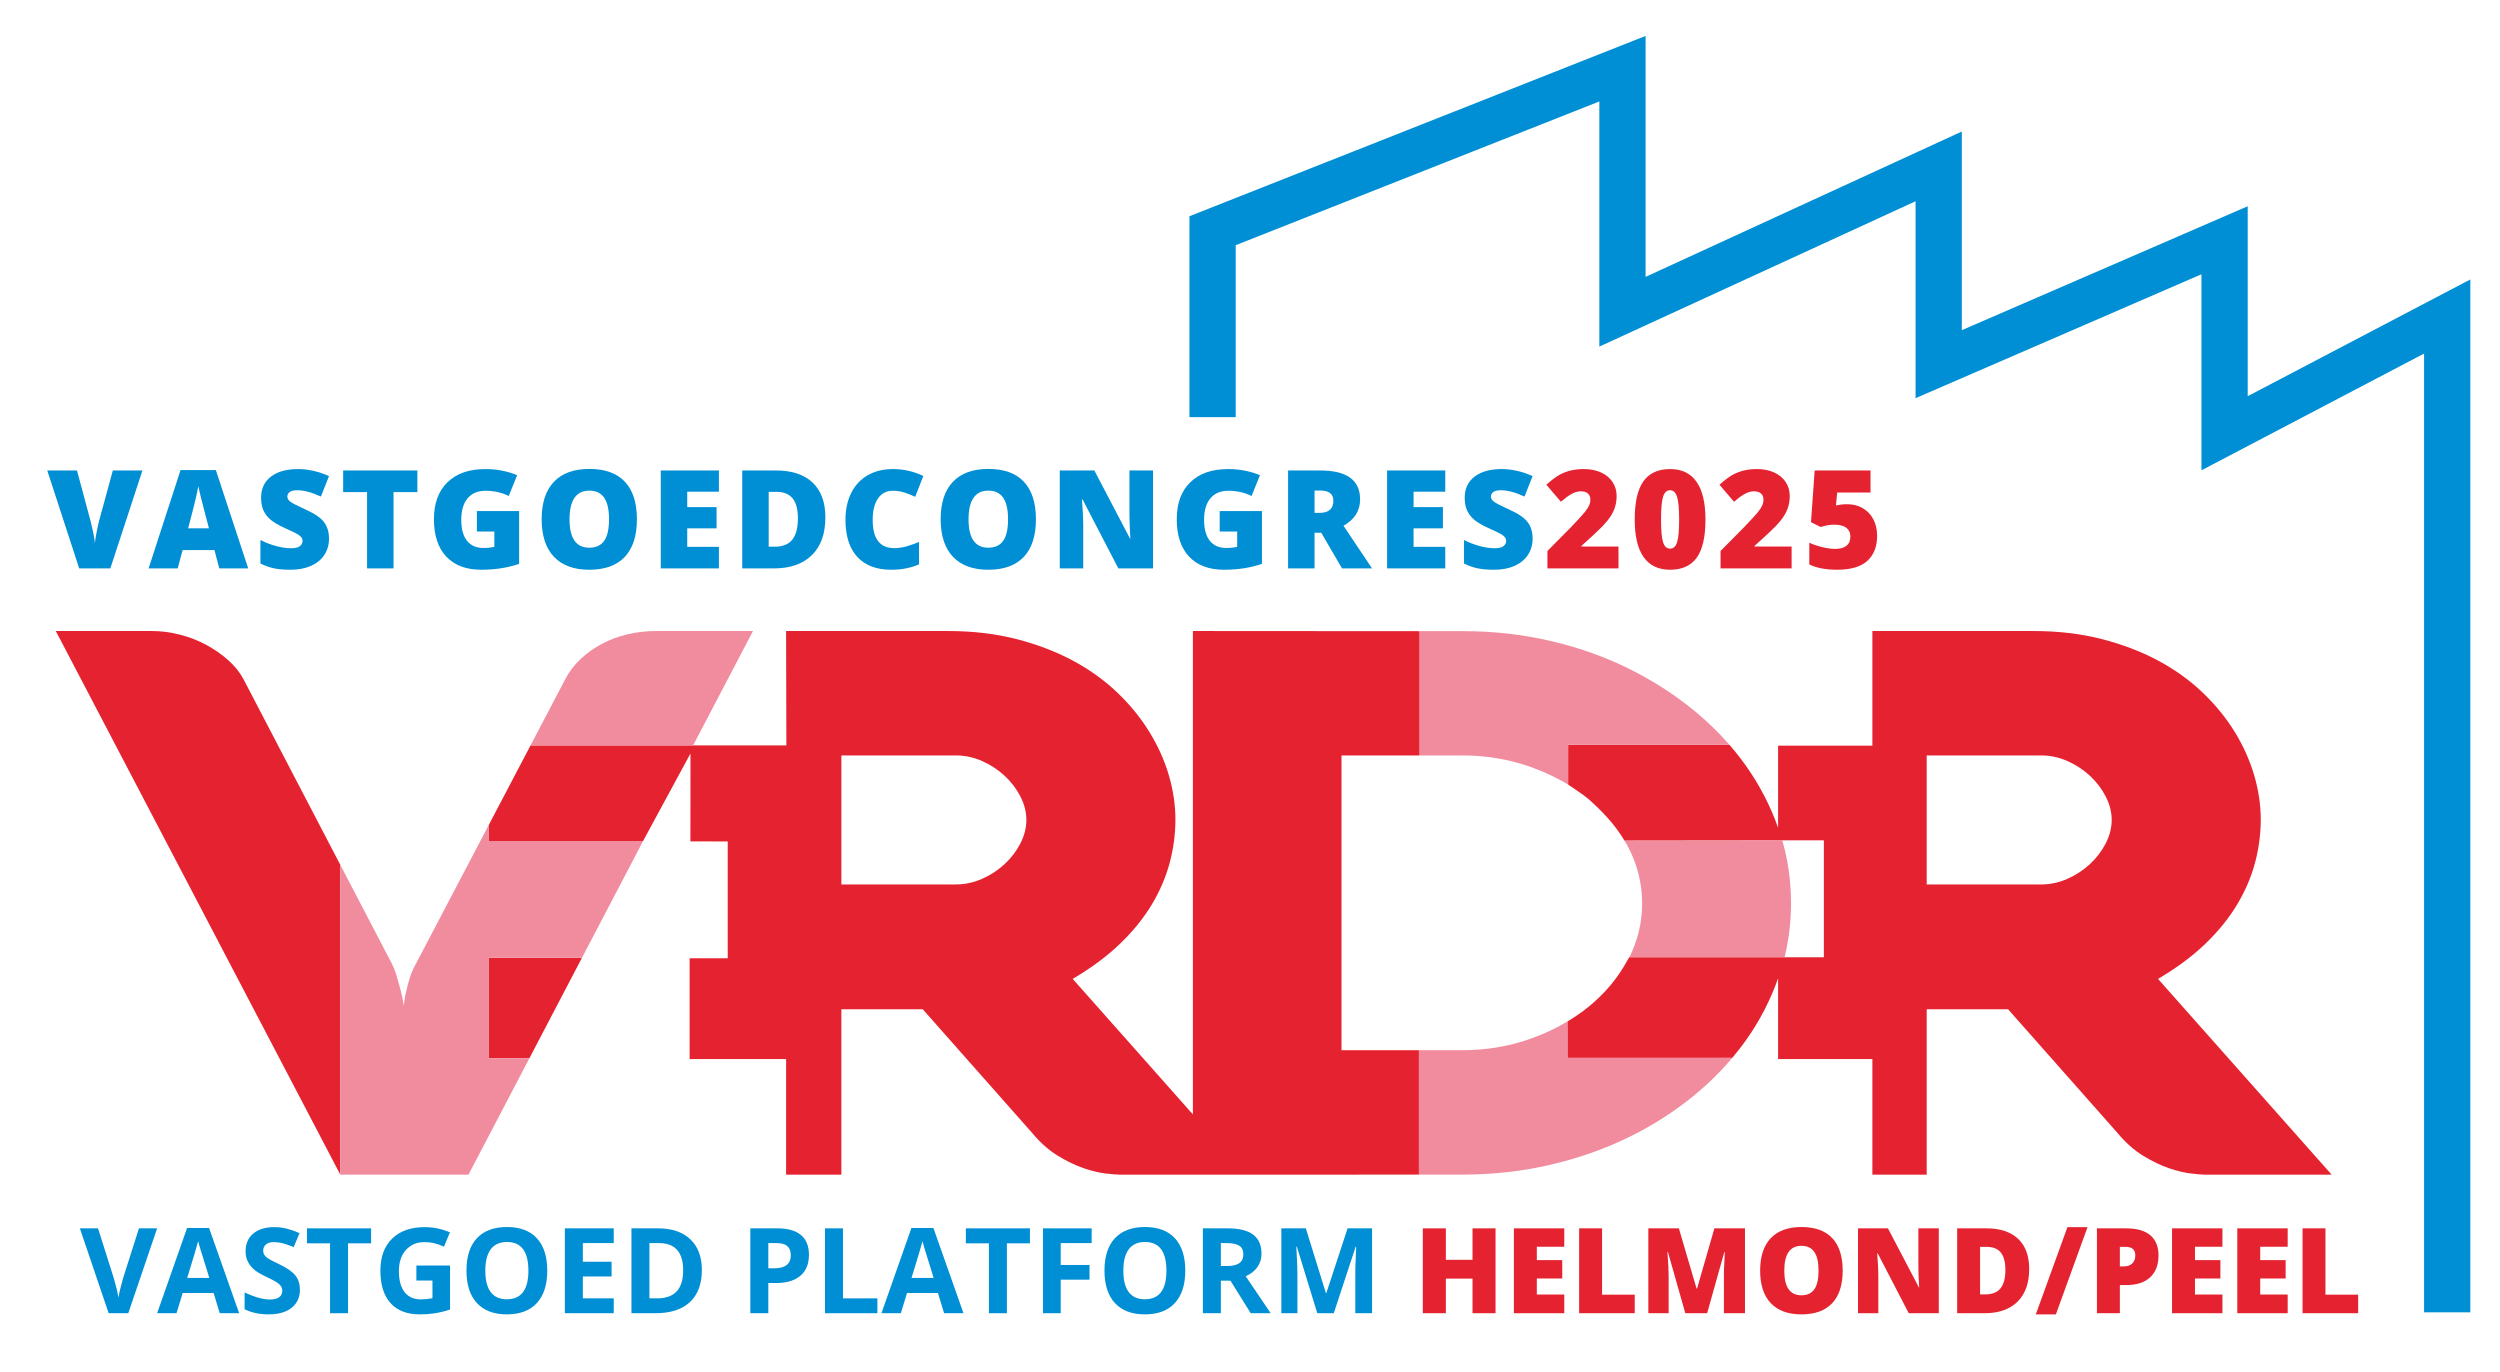 <svg xmlns="http://www.w3.org/2000/svg" xmlns:xlink="http://www.w3.org/1999/xlink" xmlns:a="http://ns.adobe.com/AdobeSVGViewerExtensions/3.0/" x="0px" y="0px" width="592px" height="325px" viewBox="-11.188 -8.506 592 325" xml:space="preserve"><defs></defs><polygon fill="#008FD4" points="573.787,302.258 562.835,302.258 562.835,75.215 510.119,102.862 510.119,56.438 442.418,85.782  442.418,39.148 367.536,73.569 367.536,15.517 281.427,49.554 281.427,90.276 270.477,90.276 270.477,42.696 378.487,0  378.487,57.057 453.37,22.638 453.37,69.68 521.07,40.334 521.07,85.312 573.787,57.667 "></polygon><path fill="#008FD4" d="M21.717,282.367h4.303l-6.832,20.096h-4.646l-6.818-20.096h4.302l3.78,11.958 c0.211,0.706,0.428,1.528,0.653,2.468s0.364,1.592,0.419,1.959c0.101-0.844,0.444-2.318,1.031-4.427L21.717,282.367z"></path><path fill="#008FD4" d="M40.852,302.463l-1.458-4.783h-7.326l-1.457,4.783H26.02l7.093-20.178h5.21l7.12,20.178H40.852z  M38.377,294.106c-1.347-4.334-2.105-6.786-2.275-7.354c-0.169-0.567-0.291-1.017-0.364-1.347c-0.302,1.173-1.168,4.073-2.598,8.701 H38.377z"></path><path fill="#008FD4" d="M59.834,296.882c0,1.814-0.653,3.244-1.959,4.289c-1.306,1.045-3.123,1.567-5.45,1.567 c-2.145,0-4.042-0.403-5.691-1.21v-3.959c1.356,0.604,2.504,1.031,3.443,1.278s1.798,0.371,2.578,0.371 c0.935,0,1.651-0.179,2.151-0.536s0.75-0.889,0.75-1.595c0-0.394-0.11-0.744-0.33-1.051c-0.22-0.308-0.543-0.603-0.969-0.887 c-0.426-0.284-1.294-0.738-2.604-1.361c-1.229-0.577-2.149-1.132-2.763-1.663s-1.104-1.15-1.471-1.855 c-0.367-0.706-0.55-1.53-0.55-2.475c0-1.777,0.603-3.175,1.808-4.192c1.205-1.018,2.871-1.525,4.997-1.525 c1.044,0,2.041,0.123,2.99,0.371c0.948,0.247,1.94,0.596,2.976,1.044l-1.375,3.313c-1.072-0.44-1.958-0.747-2.66-0.921 c-0.701-0.175-1.391-0.262-2.069-0.262c-0.806,0-1.425,0.188-1.855,0.563c-0.431,0.376-0.646,0.866-0.646,1.471 c0,0.376,0.087,0.704,0.261,0.983c0.174,0.279,0.451,0.55,0.832,0.811c0.38,0.262,1.28,0.731,2.701,1.409 c1.878,0.898,3.166,1.799,3.862,2.701S59.834,295.572,59.834,296.882z"></path><path fill="#008FD4" d="M71.229,302.463h-4.261v-16.549h-5.457v-3.547h15.176v3.547h-5.458V302.463z"></path><path fill="#008FD4" d="M87.409,291.178h7.973v10.419c-1.292,0.422-2.509,0.718-3.649,0.887c-1.141,0.17-2.307,0.255-3.499,0.255 c-3.033,0-5.35-0.892-6.949-2.674s-2.398-4.342-2.398-7.678c0-3.243,0.928-5.772,2.784-7.586c1.855-1.814,4.428-2.722,7.718-2.722 c2.062,0,4.05,0.412,5.966,1.236l-1.416,3.409c-1.466-0.732-2.992-1.1-4.577-1.1c-1.842,0-3.318,0.619-4.426,1.855 c-1.109,1.237-1.664,2.9-1.664,4.99c0,2.181,0.447,3.847,1.34,4.996c0.894,1.15,2.192,1.726,3.897,1.726 c0.889,0,1.792-0.092,2.708-0.275v-4.192h-3.808V291.178z"></path><path fill="#008FD4" d="M118.405,292.387c0,3.327-0.825,5.884-2.474,7.671s-4.014,2.681-7.093,2.681 c-3.079,0-5.443-0.894-7.093-2.681c-1.649-1.787-2.474-4.353-2.474-7.698c0-3.344,0.827-5.898,2.481-7.663 c1.654-1.764,4.025-2.646,7.114-2.646c3.088,0,5.45,0.89,7.086,2.667C117.587,286.496,118.405,289.053,118.405,292.387z  M103.738,292.387c0,2.246,0.426,3.937,1.278,5.072c0.853,1.137,2.126,1.705,3.822,1.705c3.399,0,5.1-2.259,5.1-6.777 c0-4.526-1.691-6.79-5.072-6.79c-1.695,0-2.974,0.57-3.835,1.711C104.169,288.45,103.738,290.143,103.738,292.387z"></path><path fill="#008FD4" d="M134.145,302.463H122.57v-20.096h11.574v3.491h-7.313v4.413h6.804v3.491h-6.804v5.183h7.313V302.463z"></path><path fill="#008FD4" d="M155.011,292.223c0,3.308-0.942,5.842-2.825,7.601c-1.883,1.76-4.603,2.64-8.158,2.64h-5.691v-20.096h6.309 c3.281,0,5.829,0.866,7.643,2.599C154.104,286.697,155.011,289.116,155.011,292.223z M150.584,292.333 c0-4.316-1.906-6.474-5.718-6.474h-2.268v13.086h1.828C148.532,298.945,150.584,296.741,150.584,292.333z"></path><path fill="#008FD4" d="M180.372,288.636c0,2.162-0.676,3.816-2.027,4.961c-1.352,1.146-3.274,1.719-5.767,1.719h-1.828v7.147 h-4.261v-20.096h6.419c2.438,0,4.291,0.524,5.56,1.574C179.737,284.99,180.372,286.556,180.372,288.636z M170.75,291.824h1.402 c1.311,0,2.291-0.259,2.942-0.776c0.65-0.518,0.976-1.271,0.976-2.26c0-0.999-0.273-1.737-0.818-2.214 c-0.545-0.476-1.4-0.715-2.564-0.715h-1.938V291.824z"></path><path fill="#008FD4" d="M184.166,302.463v-20.096h4.261v16.578h8.151v3.519H184.166z"></path><path fill="#008FD4" d="M212.373,302.463l-1.458-4.783h-7.326l-1.457,4.783h-4.591l7.093-20.178h5.21l7.12,20.178H212.373z  M209.898,294.106c-1.347-4.334-2.105-6.786-2.275-7.354c-0.169-0.567-0.291-1.017-0.364-1.347 c-0.302,1.173-1.168,4.073-2.598,8.701H209.898z"></path><path fill="#008FD4" d="M227.245,302.463h-4.261v-16.549h-5.457v-3.547h15.176v3.547h-5.458V302.463z"></path><path fill="#008FD4" d="M239.988,302.463h-4.192v-20.096h11.519v3.491h-7.327v5.182h6.818v3.478h-6.818V302.463z"></path><path fill="#008FD4" d="M269.486,292.387c0,3.327-0.825,5.884-2.474,7.671s-4.014,2.681-7.093,2.681 c-3.079,0-5.443-0.894-7.093-2.681c-1.649-1.787-2.474-4.353-2.474-7.698c0-3.344,0.827-5.898,2.481-7.663 c1.654-1.764,4.025-2.646,7.114-2.646c3.088,0,5.45,0.89,7.086,2.667C268.668,286.496,269.486,289.053,269.486,292.387z  M254.819,292.387c0,2.246,0.426,3.937,1.278,5.072c0.853,1.137,2.126,1.705,3.822,1.705c3.399,0,5.1-2.259,5.1-6.777 c0-4.526-1.691-6.79-5.072-6.79c-1.695,0-2.974,0.57-3.835,1.711C255.25,288.45,254.819,290.143,254.819,292.387z"></path><path fill="#008FD4" d="M277.913,294.751v7.712h-4.261v-20.096h5.855c2.731,0,4.751,0.497,6.062,1.491 c1.311,0.995,1.966,2.505,1.966,4.529c0,1.183-0.325,2.234-0.976,3.155s-1.572,1.643-2.763,2.165 c3.024,4.518,4.994,7.437,5.911,8.756h-4.729l-4.797-7.712H277.913z M277.913,291.288h1.375c1.347,0,2.341-0.224,2.983-0.673 c0.641-0.449,0.962-1.155,0.962-2.117c0-0.953-0.328-1.631-0.983-2.034c-0.655-0.403-1.67-0.605-3.045-0.605h-1.292V291.288z"></path><path fill="#008FD4" d="M300.745,302.463l-4.839-15.766h-0.124c0.174,3.208,0.261,5.347,0.261,6.418v9.348h-3.808v-20.096h5.801 l4.756,15.368h0.083l5.045-15.368h5.801v20.096h-3.973v-9.512c0-0.449,0.007-0.967,0.021-1.554c0.014-0.586,0.076-2.144,0.186-4.673 h-0.124l-5.182,15.739H300.745z"></path><path fill="#E52330" d="M342.958,302.463h-5.457v-8.192h-6.31v8.192h-5.457v-20.096h5.457v7.45h6.31v-7.45h5.457V302.463z"></path><path fill="#E52330" d="M359.233,302.463h-11.932v-20.096h11.932v4.357h-6.502v3.162h6.021v4.357h-6.021v3.794h6.502V302.463z"></path><path fill="#E52330" d="M362.752,302.463v-20.096h5.43v15.711h7.739v4.385H362.752z"></path><path fill="#E52330" d="M387.894,302.463l-4.11-14.474h-0.124c0.192,2.466,0.289,4.38,0.289,5.746v8.729h-4.811v-20.096h7.23 l4.192,14.268h0.11l4.11-14.268h7.244v20.096h-4.989v-8.812c0-0.458,0.007-0.967,0.021-1.525s0.075-1.928,0.186-4.11h-0.124 l-4.055,14.447H387.894z"></path><path fill="#E52330" d="M425.159,292.387c0,3.382-0.83,5.952-2.488,7.712c-1.659,1.76-4.087,2.64-7.285,2.64 c-3.152,0-5.569-0.885-7.251-2.653s-2.522-4.344-2.522-7.726c0-3.344,0.836-5.898,2.509-7.663c1.672-1.764,4.103-2.646,7.292-2.646 c3.198,0,5.622,0.876,7.271,2.626S425.159,288.998,425.159,292.387z M411.33,292.387c0,3.886,1.352,5.829,4.056,5.829 c1.374,0,2.394-0.473,3.059-1.416c0.664-0.944,0.996-2.415,0.996-4.413c0-2.006-0.337-3.488-1.01-4.446 c-0.674-0.958-1.68-1.437-3.018-1.437C412.691,286.505,411.33,288.466,411.33,292.387z"></path><path fill="#E52330" d="M447.921,302.463h-7.12l-7.34-14.158h-0.124c0.174,2.226,0.261,3.926,0.261,5.099v9.059h-4.811v-20.096 h7.093l7.312,13.965h0.083c-0.129-2.025-0.192-3.651-0.192-4.88v-9.085h4.838V302.463z"></path><path fill="#E52330" d="M469.324,291.989c0,3.354-0.923,5.938-2.77,7.753s-4.442,2.722-7.787,2.722h-6.502v-20.096h6.955 c3.226,0,5.716,0.825,7.472,2.475C468.446,286.491,469.324,288.874,469.324,291.989z M463.688,292.181 c0-1.841-0.364-3.207-1.093-4.095s-1.835-1.334-3.319-1.334h-1.581v11.257h1.21c1.649,0,2.858-0.479,3.629-1.436 C463.303,295.616,463.688,294.152,463.688,292.181z"></path><path fill="#E52330" d="M483.138,282.079l-7.491,20.66h-4.756l7.491-20.66H483.138z"></path><path fill="#E52330" d="M499.95,288.759c0,2.246-0.662,3.979-1.986,5.203s-3.205,1.835-5.643,1.835h-1.525v6.667h-5.43v-20.096 h6.955c2.539,0,4.444,0.555,5.719,1.663C499.313,285.14,499.95,286.716,499.95,288.759z M490.795,291.371h0.989 c0.815,0,1.464-0.229,1.945-0.688c0.481-0.458,0.722-1.09,0.722-1.896c0-1.356-0.751-2.035-2.254-2.035h-1.402V291.371z"></path><path fill="#E52330" d="M515.084,302.463h-11.932v-20.096h11.932v4.357h-6.502v3.162h6.021v4.357h-6.021v3.794h6.502V302.463z"></path><path fill="#E52330" d="M530.535,302.463h-11.932v-20.096h11.932v4.357h-6.502v3.162h6.021v4.357h-6.021v3.794h6.502V302.463z"></path><path fill="#E52330" d="M534.053,302.463v-20.096h5.43v15.711h7.739v4.385H534.053z"></path><path fill="#008FD4" d="M15.529,102.901h7.011l-7.598,23.191H7.566L0,102.901h7.043l3.157,11.754 c0.655,2.612,1.015,4.431,1.079,5.457c0.074-0.74,0.222-1.666,0.444-2.776s0.417-1.983,0.587-2.617L15.529,102.901z"></path><path fill="#008FD4" d="M40.737,126.092l-1.142-4.346h-7.535l-1.174,4.346h-6.884l7.566-23.286h8.359l7.662,23.286H40.737z  M38.294,116.606l-1-3.807c-0.232-0.846-0.515-1.94-0.849-3.284c-0.333-1.343-0.553-2.305-0.658-2.887 c-0.095,0.539-0.283,1.427-0.563,2.665c-0.28,1.237-0.902,3.675-1.864,7.312H38.294z"></path><path fill="#008FD4" d="M66.722,119.049c0,1.438-0.365,2.715-1.094,3.831s-1.782,1.982-3.157,2.601s-2.987,0.928-4.838,0.928 c-1.544,0-2.839-0.109-3.886-0.325c-1.047-0.217-2.136-0.595-3.268-1.134v-5.583c1.195,0.613,2.437,1.092,3.728,1.436 c1.29,0.344,2.475,0.516,3.553,0.516c0.93,0,1.612-0.161,2.046-0.484c0.433-0.323,0.65-0.738,0.65-1.245 c0-0.317-0.087-0.595-0.262-0.833c-0.174-0.238-0.455-0.478-0.84-0.722c-0.386-0.243-1.415-0.74-3.085-1.491 c-1.512-0.687-2.646-1.354-3.402-1.999c-0.756-0.645-1.316-1.385-1.682-2.221c-0.365-0.835-0.547-1.824-0.547-2.966 c0-2.136,0.777-3.801,2.332-4.997c1.555-1.195,3.69-1.792,6.408-1.792c2.4,0,4.849,0.555,7.344,1.666l-1.919,4.838 c-2.168-0.994-4.04-1.491-5.615-1.491c-0.814,0-1.407,0.143-1.777,0.428s-0.555,0.64-0.555,1.062c0,0.455,0.235,0.862,0.706,1.222 c0.47,0.359,1.747,1.015,3.831,1.967c1.999,0.899,3.387,1.864,4.164,2.895C66.333,116.186,66.722,117.484,66.722,119.049z"></path><path fill="#008FD4" d="M82,126.092h-6.266v-18.067h-5.663v-5.124h17.575v5.124H82V126.092z"></path><path fill="#008FD4" d="M101.735,112.514h10.009v12.5c-2.718,0.931-5.706,1.396-8.962,1.396c-3.574,0-6.337-1.037-8.288-3.109 c-1.951-2.072-2.926-5.028-2.926-8.867c0-3.744,1.068-6.657,3.204-8.74c2.136-2.083,5.128-3.125,8.978-3.125 c1.459,0,2.836,0.138,4.132,0.413s2.424,0.624,3.387,1.047l-1.983,4.917c-1.671-0.825-3.505-1.237-5.504-1.237 c-1.83,0-3.244,0.595-4.243,1.784c-1,1.19-1.499,2.89-1.499,5.1c0,2.168,0.452,3.82,1.356,4.957c0.904,1.137,2.208,1.705,3.91,1.705 c0.931,0,1.787-0.09,2.57-0.27v-3.632h-4.14V112.514z"></path><path fill="#008FD4" d="M139.633,114.465c0,3.902-0.958,6.868-2.871,8.898c-1.914,2.031-4.717,3.046-8.407,3.046 c-3.638,0-6.427-1.021-8.367-3.062c-1.941-2.041-2.911-5.013-2.911-8.915c0-3.86,0.965-6.808,2.895-8.843s4.735-3.054,8.415-3.054 c3.69,0,6.488,1.01,8.391,3.03C138.681,107.586,139.633,110.553,139.633,114.465z M123.675,114.465c0,4.484,1.56,6.726,4.679,6.726 c1.586,0,2.763-0.544,3.529-1.634s1.15-2.787,1.15-5.092c0-2.316-0.389-4.026-1.166-5.131s-1.938-1.658-3.482-1.658 C125.246,107.676,123.675,109.939,123.675,114.465z"></path><path fill="#008FD4" d="M159.051,126.092h-13.769v-23.191h13.769v5.028h-7.503v3.648h6.948v5.028h-6.948v4.378h7.503V126.092z"></path><path fill="#008FD4" d="M184.259,114.005c0,3.87-1.065,6.853-3.196,8.946s-5.126,3.141-8.986,3.141h-7.503v-23.191h8.026 c3.722,0,6.596,0.952,8.621,2.855C183.246,107.66,184.259,110.41,184.259,114.005z M177.755,114.227c0-2.125-0.42-3.701-1.261-4.727 s-2.118-1.539-3.831-1.539h-1.824v12.992h1.396c1.903,0,3.299-0.553,4.188-1.658S177.755,116.501,177.755,114.227z"></path><path fill="#008FD4" d="M200.203,107.708c-1.491,0-2.654,0.61-3.49,1.832c-0.835,1.221-1.253,2.905-1.253,5.052 c0,4.462,1.697,6.694,5.092,6.694c1.025,0,2.02-0.143,2.982-0.428c0.962-0.286,1.93-0.629,2.903-1.031v5.298 c-1.935,0.857-4.124,1.285-6.567,1.285c-3.5,0-6.184-1.015-8.05-3.046c-1.866-2.03-2.799-4.965-2.799-8.803 c0-2.4,0.452-4.51,1.356-6.329s2.205-3.217,3.902-4.196c1.697-0.978,3.693-1.467,5.988-1.467c2.506,0,4.901,0.545,7.186,1.634 l-1.919,4.933c-0.857-0.401-1.713-0.74-2.57-1.015C202.106,107.845,201.186,107.708,200.203,107.708z"></path><path fill="#008FD4" d="M234.119,114.465c0,3.902-0.958,6.868-2.871,8.898c-1.914,2.031-4.717,3.046-8.407,3.046 c-3.638,0-6.427-1.021-8.367-3.062c-1.941-2.041-2.911-5.013-2.911-8.915c0-3.86,0.965-6.808,2.895-8.843s4.735-3.054,8.415-3.054 c3.69,0,6.488,1.01,8.391,3.03C233.167,107.586,234.119,110.553,234.119,114.465z M218.162,114.465c0,4.484,1.56,6.726,4.679,6.726 c1.586,0,2.763-0.544,3.529-1.634s1.15-2.787,1.15-5.092c0-2.316-0.389-4.026-1.166-5.131s-1.938-1.658-3.482-1.658 C219.732,107.676,218.162,109.939,218.162,114.465z"></path><path fill="#008FD4" d="M261.849,126.092h-8.216l-8.471-16.338h-0.143c0.201,2.57,0.301,4.532,0.301,5.885v10.453h-5.552v-23.191 h8.185l8.438,16.116h0.095c-0.148-2.337-0.222-4.214-0.222-5.631v-10.485h5.583V126.092z"></path><path fill="#008FD4" d="M277.634,112.514h10.009v12.5c-2.718,0.931-5.706,1.396-8.962,1.396c-3.574,0-6.337-1.037-8.288-3.109 c-1.951-2.072-2.926-5.028-2.926-8.867c0-3.744,1.068-6.657,3.204-8.74c2.136-2.083,5.128-3.125,8.978-3.125 c1.459,0,2.836,0.138,4.132,0.413s2.424,0.624,3.387,1.047l-1.983,4.917c-1.671-0.825-3.505-1.237-5.504-1.237 c-1.83,0-3.244,0.595-4.243,1.784c-1,1.19-1.499,2.89-1.499,5.1c0,2.168,0.452,3.82,1.356,4.957c0.904,1.137,2.208,1.705,3.91,1.705 c0.931,0,1.787-0.09,2.57-0.27v-3.632h-4.14V112.514z"></path><path fill="#008FD4" d="M300.098,117.653v8.439h-6.266v-23.191h7.598c6.302,0,9.454,2.284,9.454,6.853 c0,2.687-1.311,4.764-3.934,6.234l6.757,10.104h-7.106l-4.917-8.439H300.098z M300.098,112.942h1.174 c2.189,0,3.283-0.968,3.283-2.903c0-1.597-1.073-2.395-3.22-2.395h-1.237V112.942z"></path><path fill="#008FD4" d="M331.048,126.092h-13.769v-23.191h13.769v5.028h-7.503v3.648h6.948v5.028h-6.948v4.378h7.503V126.092z"></path><path fill="#008FD4" d="M351.734,119.049c0,1.438-0.365,2.715-1.094,3.831s-1.782,1.982-3.157,2.601s-2.987,0.928-4.838,0.928 c-1.544,0-2.839-0.109-3.886-0.325c-1.047-0.217-2.136-0.595-3.268-1.134v-5.583c1.195,0.613,2.437,1.092,3.728,1.436 c1.29,0.344,2.475,0.516,3.553,0.516c0.93,0,1.612-0.161,2.046-0.484c0.433-0.323,0.65-0.738,0.65-1.245 c0-0.317-0.087-0.595-0.262-0.833c-0.174-0.238-0.455-0.478-0.84-0.722c-0.386-0.243-1.415-0.74-3.085-1.491 c-1.512-0.687-2.646-1.354-3.402-1.999c-0.756-0.645-1.316-1.385-1.682-2.221c-0.365-0.835-0.547-1.824-0.547-2.966 c0-2.136,0.777-3.801,2.332-4.997c1.555-1.195,3.69-1.792,6.408-1.792c2.4,0,4.849,0.555,7.344,1.666l-1.919,4.838 c-2.168-0.994-4.04-1.491-5.615-1.491c-0.814,0-1.407,0.143-1.777,0.428s-0.555,0.64-0.555,1.062c0,0.455,0.235,0.862,0.706,1.222 c0.47,0.359,1.747,1.015,3.831,1.967c1.999,0.899,3.387,1.864,4.164,2.895C351.346,116.186,351.734,117.484,351.734,119.049z"></path><path fill="#E52330" d="M372.073,126.092h-16.83v-4.124l5.663-5.727c1.618-1.692,2.675-2.847,3.172-3.466s0.843-1.15,1.039-1.594 c0.196-0.444,0.293-0.909,0.293-1.396c0-0.603-0.196-1.079-0.587-1.427c-0.391-0.349-0.941-0.523-1.649-0.523 c-0.73,0-1.467,0.208-2.213,0.626s-1.589,1.034-2.53,1.848l-3.442-4.029c1.195-1.068,2.199-1.832,3.014-2.292s1.7-0.812,2.657-1.055 c0.957-0.243,2.033-0.365,3.228-0.365c1.501,0,2.842,0.265,4.021,0.793c1.179,0.529,2.094,1.282,2.744,2.26s0.976,2.075,0.976,3.292 c0,0.909-0.114,1.75-0.341,2.522s-0.579,1.531-1.055,2.276c-0.476,0.745-1.108,1.531-1.896,2.355 c-0.788,0.825-2.467,2.39-5.036,4.695v0.159h8.771V126.092z"></path><path fill="#E52330" d="M392.665,114.529c0,4.103-0.688,7.109-2.062,9.018c-1.375,1.909-3.479,2.863-6.313,2.863 c-2.771,0-4.859-0.997-6.266-2.99c-1.407-1.993-2.11-4.957-2.11-8.891c0-4.125,0.688-7.148,2.062-9.073s3.479-2.887,6.313-2.887 c2.76,0,4.846,1.002,6.257,3.006C391.959,107.579,392.665,110.563,392.665,114.529z M382.148,114.529 c0,2.623,0.164,4.425,0.492,5.409c0.328,0.984,0.877,1.476,1.65,1.476c0.782,0,1.335-0.508,1.657-1.523 c0.323-1.015,0.484-2.802,0.484-5.361c0-2.57-0.164-4.37-0.492-5.401c-0.328-1.031-0.878-1.546-1.649-1.546 c-0.772,0-1.322,0.497-1.65,1.491C382.312,110.066,382.148,111.885,382.148,114.529z"></path><path fill="#E52330" d="M413.067,126.092h-16.83v-4.124l5.662-5.727c1.617-1.692,2.676-2.847,3.172-3.466 c0.498-0.619,0.844-1.15,1.039-1.594c0.195-0.444,0.295-0.909,0.295-1.396c0-0.603-0.197-1.079-0.588-1.427 c-0.391-0.349-0.941-0.523-1.65-0.523c-0.729,0-1.467,0.208-2.213,0.626c-0.744,0.418-1.588,1.034-2.529,1.848l-3.441-4.029 c1.193-1.068,2.199-1.832,3.014-2.292s1.699-0.812,2.656-1.055c0.957-0.243,2.033-0.365,3.229-0.365 c1.502,0,2.842,0.265,4.021,0.793c1.178,0.529,2.094,1.282,2.744,2.26s0.975,2.075,0.975,3.292c0,0.909-0.113,1.75-0.34,2.522 c-0.229,0.772-0.58,1.531-1.057,2.276c-0.475,0.745-1.107,1.531-1.895,2.355s-2.467,2.39-5.037,4.695v0.159h8.773V126.092z"></path><path fill="#E52330" d="M426.297,110.896c1.333,0,2.535,0.31,3.609,0.928c1.073,0.619,1.908,1.494,2.506,2.625 c0.598,1.132,0.896,2.438,0.896,3.918c0,2.591-0.78,4.579-2.34,5.964c-1.56,1.386-3.921,2.078-7.083,2.078 c-2.707,0-4.917-0.418-6.63-1.253v-5.139c0.92,0.423,1.959,0.772,3.117,1.047c1.157,0.275,2.154,0.413,2.989,0.413 c1.163,0,2.057-0.246,2.681-0.738s0.937-1.219,0.937-2.181c0-0.888-0.317-1.581-0.952-2.078c-0.634-0.497-1.597-0.745-2.887-0.745 c-0.983,0-2.046,0.185-3.188,0.555l-2.3-1.142l0.872-12.246h13.229v5.219h-7.899l-0.285,3.062c0.824-0.159,1.411-0.246,1.761-0.262 C425.679,110.904,426.001,110.896,426.297,110.896z"></path><path fill="none" d="M226.743,175.232c-1.543-1.435-3.318-2.605-5.329-3.502c-2.008-0.897-4.09-1.347-6.243-1.347h-27.12v30.545 h27.12c2.153,0,4.235-0.45,6.243-1.349c2.01-0.896,3.785-2.064,5.329-3.504c1.541-1.436,2.78-3.069,3.711-4.896 c0.932-1.827,1.401-3.667,1.401-5.523c0-1.856-0.469-3.7-1.401-5.525C229.523,178.302,228.284,176.671,226.743,175.232z"></path><path fill="none" d="M483.744,175.232c-1.541-1.435-3.318-2.605-5.326-3.502c-2.008-0.897-4.09-1.347-6.243-1.347h-27.121v30.545 h27.121c2.153,0,4.235-0.45,6.243-1.349c2.008-0.896,3.785-2.064,5.326-3.504c1.542-1.436,2.78-3.069,3.714-4.896 c0.932-1.827,1.4-3.667,1.4-5.523c0-1.856-0.469-3.7-1.4-5.525C486.524,178.302,485.286,176.671,483.744,175.232z"></path><path fill="none" d="M483.744,175.232c-1.541-1.435-3.318-2.605-5.326-3.502c-2.008-0.897-4.09-1.347-6.243-1.347h-27.121v30.545 h27.121c2.153,0,4.235-0.45,6.243-1.349c2.008-0.896,3.785-2.064,5.326-3.504c1.542-1.436,2.78-3.069,3.714-4.896 c0.932-1.827,1.4-3.667,1.4-5.523c0-1.856-0.469-3.7-1.4-5.525C486.524,178.302,485.286,176.671,483.744,175.232z"></path><path fill="#E52330" d="M364.871,180.623c3.406,3.022,6.405,6.185,8.616,9.935l37.356-0.047c0-0.011-0.002-0.017-0.005-0.026h9.864 v27.683h-9.326l0.003-0.013h-36.757l-0.441,0.74c-2.297,4.253-5.4,7.95-9.31,11.092c-1.538,1.237-3.173,2.37-4.901,3.403v8.612 h39.038c1.15-1.361,2.242-2.758,3.263-4.197c3.221-4.546,5.745-9.425,7.59-14.626v19.109h22.329v27.363h12.863v-39.168h19.266 l25.83,29.198c1.937,2.335,3.979,4.164,6.133,5.478c2.152,1.32,4.2,2.306,6.135,2.966c1.938,0.659,3.675,1.078,5.223,1.256 c1.539,0.179,2.635,0.271,3.279,0.271h0.648h29.38l-41.113-46.355c4.377-2.572,8.11-5.343,11.195-8.309 c3.082-2.963,5.594-6.065,7.531-9.295c1.937-3.236,3.353-6.546,4.254-9.926c0.895-3.385,1.345-6.786,1.345-10.199 c0-3.472-0.523-6.976-1.563-10.51c-1.042-3.533-2.58-6.963-4.623-10.285c-2.05-3.327-4.596-6.438-7.645-9.345 c-3.048-2.903-6.564-5.418-10.544-7.544c-3.984-2.124-8.436-3.819-13.347-5.075c-4.917-1.257-10.28-1.887-16.092-1.887H432.19 v27.142h-22.329v19.421c-1.846-5.202-4.37-10.078-7.59-14.626c-1.22-1.721-2.529-3.386-3.93-4.994h-38.198v9.413 C360.143,177.272,363.987,179.838,364.871,180.623z M487.458,191.179c-0.934,1.827-2.172,3.46-3.714,4.896 c-1.541,1.44-3.318,2.607-5.326,3.504c-2.008,0.899-4.09,1.349-6.243,1.349h-27.121v-30.545h27.121c2.153,0,4.235,0.45,6.243,1.347 c2.008,0.897,3.785,2.067,5.326,3.502c1.542,1.439,2.78,3.07,3.714,4.898c0.932,1.825,1.4,3.669,1.4,5.525 C488.858,187.512,488.389,189.352,487.458,191.179z"></path><path fill="#E52330" d="M42.865,147.836c-1.541-1.376-3.281-2.589-5.216-3.638c-1.941-1.047-4.019-1.854-6.243-2.424 c-2.226-0.567-4.453-0.854-6.673-0.854H2.025L69.396,269.65h0.007V196.3l-22.929-43.971 C45.611,150.711,44.409,149.214,42.865,147.836z"></path><path fill="#E52330" d="M114.443,168.003l-9.851,18.763v3.885h36.498l11.229-20.729l-0.02,20.813l8.839,0.018v27.664h-9.025v23.871 h22.849v27.363h13.087v-39.168h19.269l25.826,29.198c1.937,2.335,3.984,4.164,6.137,5.478c2.148,1.32,4.196,2.306,6.132,2.966 c1.937,0.659,3.675,1.078,5.221,1.256c1.54,0.179,2.635,0.271,3.282,0.271h0.646h16.729h12.65l40.875-0.006v-29.458h-18.333v-69.803 h18.504v-29.43l-53.696-0.035v114.465l-28.463-32.088c4.377-2.572,8.108-5.343,11.193-8.309c3.085-2.963,5.597-6.065,7.538-9.295 c1.935-3.236,3.353-6.546,4.246-9.926c0.899-3.385,1.349-6.786,1.349-10.199c0-3.472-0.523-6.976-1.561-10.51 c-1.04-3.533-2.583-6.963-4.63-10.285c-2.043-3.327-4.589-6.438-7.639-9.345c-3.052-2.903-6.565-5.418-10.545-7.544 c-3.984-2.124-8.435-3.819-13.347-5.075c-4.917-1.257-10.281-1.887-16.091-1.887h-38.378l0.062,27.077h-22.08L114.443,168.003z  M230.455,191.179c-0.932,1.827-2.17,3.46-3.711,4.896c-1.543,1.44-3.318,2.607-5.329,3.504c-2.008,0.899-4.09,1.349-6.243,1.349 h-27.12v-30.545h27.12c2.153,0,4.235,0.45,6.243,1.347c2.01,0.897,3.785,2.067,5.329,3.502c1.541,1.439,2.78,3.07,3.711,4.898 c0.932,1.825,1.401,3.669,1.401,5.525C231.855,187.512,231.387,189.352,230.455,191.179z"></path><polygon fill="#E52330" points="104.593,242.084 114.173,242.084 126.642,218.263 104.593,218.263 "></polygon><path fill="#F18C9E" d="M104.593,242.084v-23.822h22.049l14.449-27.611h-36.498v-3.885L87.26,219.792 c-0.575,1.019-1.038,2.097-1.396,3.234c-0.363,1.137-0.646,2.216-0.862,3.234c-0.29,1.14-0.467,2.277-0.537,3.414 c-0.216-1.195-0.469-2.393-0.754-3.593c-0.288-1.018-0.592-2.111-0.917-3.279c-0.322-1.167-0.735-2.229-1.236-3.19L69.403,196.3 v73.35h30.345l14.425-27.565H104.593z"></path><path fill="#F18C9E" d="M167.118,140.92h-22.815c-2.369,0-4.647,0.254-6.833,0.763c-2.192,0.511-4.218,1.257-6.081,2.246 c-1.87,0.988-3.554,2.188-5.063,3.592c-1.504,1.408-2.726,3.01-3.657,4.808l-8.226,15.674h38.498L167.118,140.92z"></path><path fill="#F18C9E" d="M376.804,198.422c0.575,2.266,0.862,4.6,0.862,7.006c0,4.485-1.016,8.727-3.018,12.743h36.756 c1.012-4.129,1.521-8.374,1.521-12.743c0-3.357-0.283-6.638-0.866-9.851c-0.313-1.703-0.707-3.388-1.189-5.049l-37.355,0.047 c0.234,0.398,0.471,0.798,0.69,1.207C375.366,193.926,376.227,196.14,376.804,198.422z"></path><path fill="#F18C9E" d="M359.97,233.39c-2.663,1.595-5.546,2.949-8.659,4.056c-5.028,1.792-10.313,2.697-15.856,2.731 c-0.112,0-0.225,0.008-0.337,0.008h-0.004l0,0h-10.294v29.458h10.77c6.932-0.033,13.649-0.789,20.136-2.284 c6.634-1.528,12.824-3.685,18.564-6.47c5.737-2.782,10.994-6.136,15.766-10.06c2.89-2.374,5.519-4.907,7.894-7.592 c0.149-0.174,0.303-0.342,0.452-0.517c0.208-0.237,0.406-0.478,0.607-0.717H359.97V233.39z"></path><path fill="#F18C9E" d="M324.99,140.953v29.43h10.123c5.666,0,11.065,0.913,16.198,2.739c0.817,0.292,1.613,0.605,2.4,0.93 c0.073,0.03,0.145,0.065,0.22,0.095c0.542,0.228,1.079,0.463,1.606,0.707c0.331,0.149,0.655,0.305,0.979,0.461 c0.219,0.112,0.439,0.221,0.658,0.333c1.011,0.512,2.01,1.046,2.97,1.625v-9.413h38.198c-2.478-2.849-5.238-5.526-8.286-8.034 c-4.771-3.921-10.029-7.289-15.766-10.103c-5.02-2.462-10.38-4.431-16.085-5.907c-0.331-0.086-0.668-0.164-1.003-0.247 c-0.447-0.109-0.89-0.221-1.342-0.327c-6.622-1.525-13.479-2.29-20.567-2.29H324.99z"></path></svg>